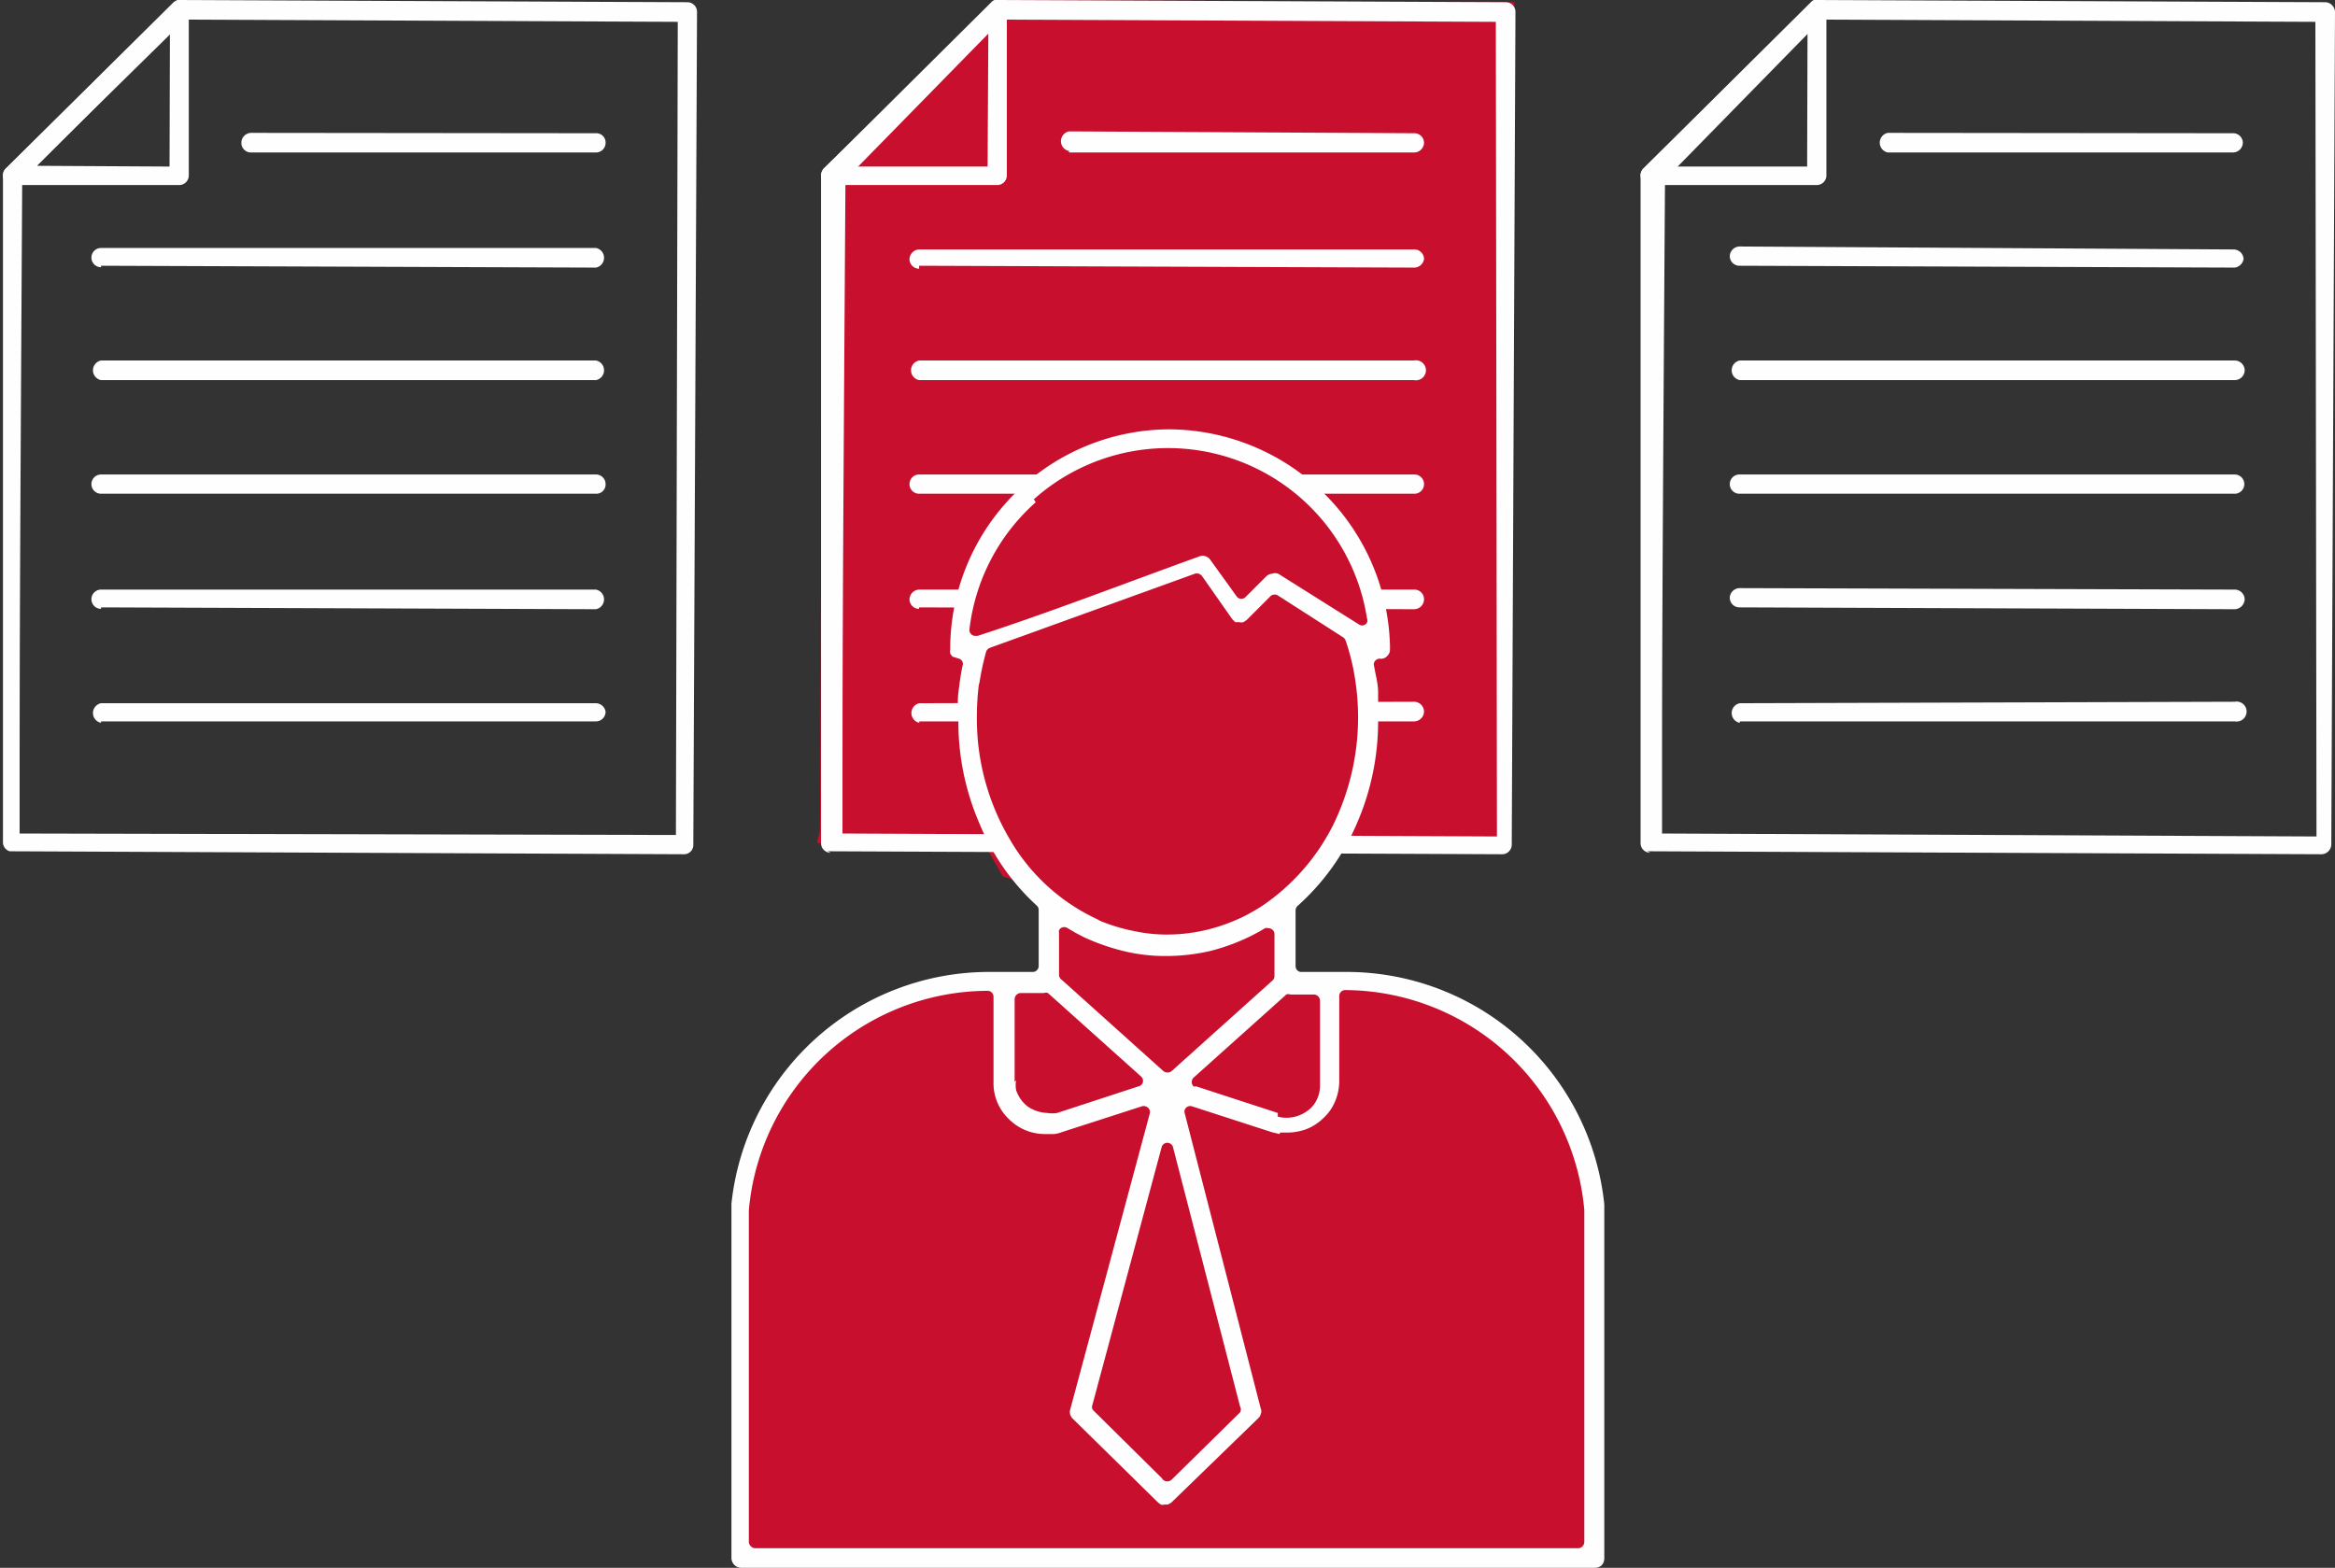 <?xml version="1.0" encoding="UTF-8"?> <svg xmlns="http://www.w3.org/2000/svg" viewBox="0 0 63.08 42.36"><rect x="0" y="0" width="63.08" height="42.36" fill="#333333" stroke="none"/> <defs> <style>.cls-1,.cls-3{fill:#c8102e;}.cls-1{fill-rule:evenodd;}.cls-2{fill:#fefefe;}</style> </defs> <g id="Слой_2" data-name="Слой 2"> <g id="Слой_1-2" data-name="Слой 1"> <polygon class="cls-1" points="22.07 22.78 40.81 22.86 40.91 0.06 27.2 0 22.23 4.55 22.15 22.45 22.07 22.78"></polygon> <path class="cls-1" d="M26.09,21.91l1,1.77a37.6,37.6,0,0,0,3.74.89c.55,0,4.47-1,4.47-1l1-2.29s-4.18-.89-5.44-.55-4.77,1.18-4.77,1.18"></path> <path class="cls-2" d="M22.44,5l4.5,0a.26.26,0,0,0,.26-.26l0-4.5A.26.26,0,0,0,27.06,0a.25.25,0,0,0-.28.06L22.26,4.55a.28.28,0,0,0-.06.29.26.26,0,0,0,.24.16m4.24-.5-3.6,0L26.7.89Z"></path> <path class="cls-2" d="M22.36,23l18.21.08a.26.26,0,0,0,.27-.26L40.94.32a.26.26,0,0,0-.26-.26L27,0a.25.25,0,0,0-.18.08L22.26,4.55a.27.27,0,0,0-.08.19l0,6.77c0,1.18,0,2.43,0,3.64l0,7.63a.26.26,0,0,0,.26.26m18-.44-17.68-.08c0-4.63,0-5.53.08-17.67L27.07.53,40.41.59Z"></path> <path class="cls-2" d="M28.88,4.12l9.32,0a.27.27,0,0,0,.27-.26.26.26,0,0,0-.26-.26l-9.33-.05a.27.27,0,0,0,0,.53"></path> <path class="cls-2" d="M24.83,10.27l13.37,0a.27.27,0,1,0,0-.53l-13.37,0a.27.27,0,0,0,0,.53"></path> <path class="cls-2" d="M24.83,13.34l13.37,0a.26.26,0,0,0,.27-.26.26.26,0,0,0-.26-.26l-13.37,0a.26.26,0,0,0-.27.26.26.26,0,0,0,.26.26"></path> <path class="cls-2" d="M24.83,16.41l13.37.05a.27.27,0,0,0,.27-.27.26.26,0,0,0-.26-.26l-13.37,0a.27.27,0,0,0-.27.26.26.26,0,0,0,.26.26"></path> <path class="cls-2" d="M24.83,19.49l13.37,0a.27.27,0,0,0,.27-.26.27.27,0,0,0-.26-.27L24.84,19a.27.27,0,0,0,0,.53"></path> <path class="cls-2" d="M24.83,7.18l13.37.05A.27.27,0,0,0,38.47,7a.26.26,0,0,0-.26-.26l-13.37,0a.27.27,0,0,0-.27.26.26.26,0,0,0,.26.26"></path> <path class="cls-2" d="M44.58,5l4.5,0a.26.26,0,0,0,.26-.26l0-4.5A.26.26,0,0,0,49.2,0a.24.24,0,0,0-.28.06L44.4,4.55a.26.26,0,0,0-.06.29.26.26,0,0,0,.24.16m4.24-.5-3.6,0L48.83.89Z"></path> <path class="cls-2" d="M44.5,23l18.21.08a.27.27,0,0,0,.27-.26L63.08.32a.27.27,0,0,0-.27-.26L49.1,0a.23.23,0,0,0-.18.08L44.4,4.55a.27.27,0,0,0-.08.19l0,6.77c0,1.18,0,2.43,0,3.64l0,7.63a.26.26,0,0,0,.26.26m18-.44-17.68-.08c0-4.63,0-5.53.08-17.67L49.21.53,62.55.59Z"></path> <path class="cls-2" d="M51,4.12l9.32,0a.27.27,0,0,0,.27-.26.26.26,0,0,0-.27-.26L51,3.59a.27.27,0,0,0,0,.53"></path> <path class="cls-2" d="M47,10.27l13.37,0a.27.27,0,0,0,.27-.26.27.27,0,0,0-.27-.27L47,9.74a.27.27,0,0,0,0,.53"></path> <path class="cls-2" d="M47,13.34l13.37,0a.26.26,0,1,0,0-.52L47,12.82a.26.26,0,0,0-.27.26.26.26,0,0,0,.26.26"></path> <path class="cls-2" d="M47,16.41l13.37.05a.28.28,0,0,0,.27-.27.27.27,0,0,0-.27-.26L47,15.89a.27.27,0,0,0-.27.26.26.26,0,0,0,.26.26"></path> <path class="cls-2" d="M47,19.49l13.37,0a.27.27,0,1,0,0-.53L47,19a.27.27,0,0,0,0,.53"></path> <path class="cls-2" d="M47,7.18l13.37.05A.28.28,0,0,0,60.61,7a.27.27,0,0,0-.27-.26L47,6.66a.27.27,0,0,0-.27.26.26.26,0,0,0,.26.26"></path> <path class="cls-2" d="M.34,5l4.5,0a.26.26,0,0,0,.26-.26l0-4.5A.26.26,0,0,0,5,0a.26.26,0,0,0-.29.06L.16,4.55a.26.26,0,0,0-.06.29A.26.26,0,0,0,.34,5m4.24-.5L1,4.48,4.59.89Z"></path> <path class="cls-2" d="M.26,23l18.21.08a.25.25,0,0,0,.26-.26L18.83.32a.26.26,0,0,0-.26-.26L4.86,0a.27.27,0,0,0-.19.08L.16,4.55a.27.27,0,0,0-.08.19l0,6.77c0,1.18,0,2.43,0,3.64l0,7.63A.26.26,0,0,0,.26,23m18-.44L.53,22.52c0-4.63,0-5.53.07-17.67L5,.53,18.31.59Z"></path> <path class="cls-2" d="M6.78,4.12l9.32,0a.26.26,0,0,0,.26-.26.25.25,0,0,0-.26-.26L6.78,3.59a.27.27,0,0,0-.26.27.26.26,0,0,0,.26.26"></path> <path class="cls-2" d="M2.73,10.27l13.37,0a.27.27,0,0,0,0-.53l-13.37,0a.27.27,0,0,0,0,.53"></path> <path class="cls-2" d="M2.73,13.34l13.37,0a.25.25,0,0,0,.26-.26.26.26,0,0,0-.26-.26l-13.37,0a.26.26,0,0,0-.26.26.26.26,0,0,0,.26.26"></path> <path class="cls-2" d="M2.73,16.41l13.37.05a.27.27,0,0,0,0-.53l-13.37,0a.26.26,0,0,0-.26.26.26.26,0,0,0,.26.26"></path> <path class="cls-2" d="M2.73,19.49l13.37,0a.26.26,0,0,0,.26-.26A.27.27,0,0,0,16.1,19L2.73,19a.27.27,0,0,0,0,.53"></path> <path class="cls-2" d="M2.73,7.18l13.37.05a.27.27,0,0,0,0-.53l-13.37,0a.26.26,0,0,0-.26.26.26.26,0,0,0,.26.26"></path> <path class="cls-2" d="M20,42.36H43.1a.28.28,0,0,0,.17-.07h0a.27.27,0,0,0,.07-.18V32.71l0-.17a7,7,0,0,0-7-6.28H35.13A.16.16,0,0,1,35,26.1V24.6a.17.17,0,0,1,.05-.12,6.31,6.31,0,0,0,1.61-2.24,6.92,6.92,0,0,0,.57-2.79c0-.25,0-.5,0-.74s-.07-.48-.11-.72a.11.11,0,0,1,0-.08.16.16,0,0,1,.19-.11.23.23,0,0,0,.17-.08.24.24,0,0,0,.07-.17v-.11a6,6,0,0,0-5.94-5.84,5.94,5.94,0,0,0-5.94,5.94.37.37,0,0,0,0,.12l.06.08.19.06h0A.15.15,0,0,1,26,18c-.05.24-.08.48-.11.72s0,.49,0,.74a6.92,6.92,0,0,0,.57,2.79A6.18,6.18,0,0,0,28,24.46a.16.16,0,0,1,.06.13V26.1a.16.16,0,0,1-.16.16H26.71a7,7,0,0,0-6.95,6.26l0,.19V42.1a.27.27,0,0,0,.26.26"></path> <path class="cls-3" d="M27.93,13.49a5.44,5.44,0,0,1,9,3.22.14.14,0,0,1,0,.11.15.15,0,0,1-.22.05L34.53,15.5a.23.23,0,0,0-.16,0,.26.26,0,0,0-.16.07l-.56.56a.16.16,0,0,1-.23,0l-.72-1a.26.26,0,0,0-.13-.1.22.22,0,0,0-.16,0c-2,.72-4,1.5-6,2.15h-.08a.16.16,0,0,1-.14-.18,5.43,5.43,0,0,1,1.79-3.43"></path> <path class="cls-3" d="M31.38,39.93l-1.83-1.81A.14.14,0,0,1,29.5,38l1.88-7a.16.16,0,0,1,.12-.12.16.16,0,0,1,.19.12l1.81,7a.16.16,0,0,1,0,.16l-1.85,1.82a.17.17,0,0,1-.23,0"></path> <path class="cls-3" d="M27.41,29.23V27a.17.17,0,0,1,.16-.17h.63a.16.16,0,0,1,.11,0l2.51,2.25a.18.18,0,0,1,.05.07.15.15,0,0,1-.11.2l-2.2.72a.84.84,0,0,1-.27,0,1,1,0,0,1-.52-.17.91.91,0,0,1-.32-.45.75.75,0,0,1,0-.26"></path> <path class="cls-3" d="M34.4,26.47l-2.75,2.47a.18.18,0,0,1-.22,0l-2.75-2.47a.16.16,0,0,1-.07-.13V25.21a.26.26,0,0,1,0-.08.16.16,0,0,1,.22-.06l.22.13.23.12a5.86,5.86,0,0,0,1.09.38,4.74,4.74,0,0,0,1.14.13,5.32,5.32,0,0,0,1.2-.14,5.58,5.58,0,0,0,1.14-.43l.17-.09.15-.09a.17.17,0,0,1,.1,0,.16.16,0,0,1,.16.16v1.14a.17.17,0,0,1-.06.12"></path> <path class="cls-3" d="M34.58,30.6l.21,0a1.5,1.5,0,0,0,.52-.1,1.37,1.37,0,0,0,.45-.3,1.25,1.25,0,0,0,.31-.45,1.41,1.41,0,0,0,.11-.54v-2.3a.16.16,0,0,1,.16-.16h0a6.52,6.52,0,0,1,6.46,5.94l0,.11v8.86a.17.17,0,0,1-.16.17H20.4a.18.18,0,0,1-.17-.17V32.83l0-.13a6.5,6.5,0,0,1,6.45-5.93h0a.16.16,0,0,1,.16.16v2.3a1.33,1.33,0,0,0,.41,1,1.37,1.37,0,0,0,1,.41l.22,0a.8.8,0,0,0,.21-.05l2.17-.7a.14.14,0,0,1,.09,0,.16.16,0,0,1,.12.2l-2.15,8a.24.24,0,0,0,0,.12h0a.24.24,0,0,0,.07.12l2.31,2.27.07.05h0a.16.16,0,0,0,.1,0h.09l.09-.05L34,38.31a.24.24,0,0,0,.06-.11.17.17,0,0,0,0-.14l-2.06-8A.28.28,0,0,1,32,30a.16.16,0,0,1,.2-.11l2.16.7.21.05Z"></path> <path class="cls-3" d="M34.52,30.07l-2.21-.72a.1.1,0,0,1-.07,0,.17.17,0,0,1,0-.23l2.51-2.25a.16.16,0,0,1,.11,0h.64a.17.17,0,0,1,.16.17v2.28a.88.88,0,0,1-.06.33h0a.81.81,0,0,1-.19.29,1,1,0,0,1-.42.23.94.94,0,0,1-.47,0"></path> <path class="cls-3" d="M26.45,18.51a7.21,7.21,0,0,1,.19-.9.17.17,0,0,1,.11-.11l5.53-2a.18.18,0,0,1,.19.06l.82,1.17.08.08.11,0a.22.22,0,0,0,.11,0l.09-.06.65-.65a.17.17,0,0,1,.21,0l1.73,1.11a.18.18,0,0,1,.08.09,5.85,5.85,0,0,1,.25,1,6.62,6.62,0,0,1-.59,4,5.76,5.76,0,0,1-1.89,2.16c-.13.09-.28.17-.42.25a4.94,4.94,0,0,1-1.05.4,4.63,4.63,0,0,1-1.11.14,4.2,4.2,0,0,1-.93-.1,4.79,4.79,0,0,1-.89-.27l-.09-.05a5.31,5.31,0,0,1-2.36-2.17,6.4,6.4,0,0,1-.88-3.28,7.3,7.3,0,0,1,.06-.94"></path> </g> </g> </svg> 